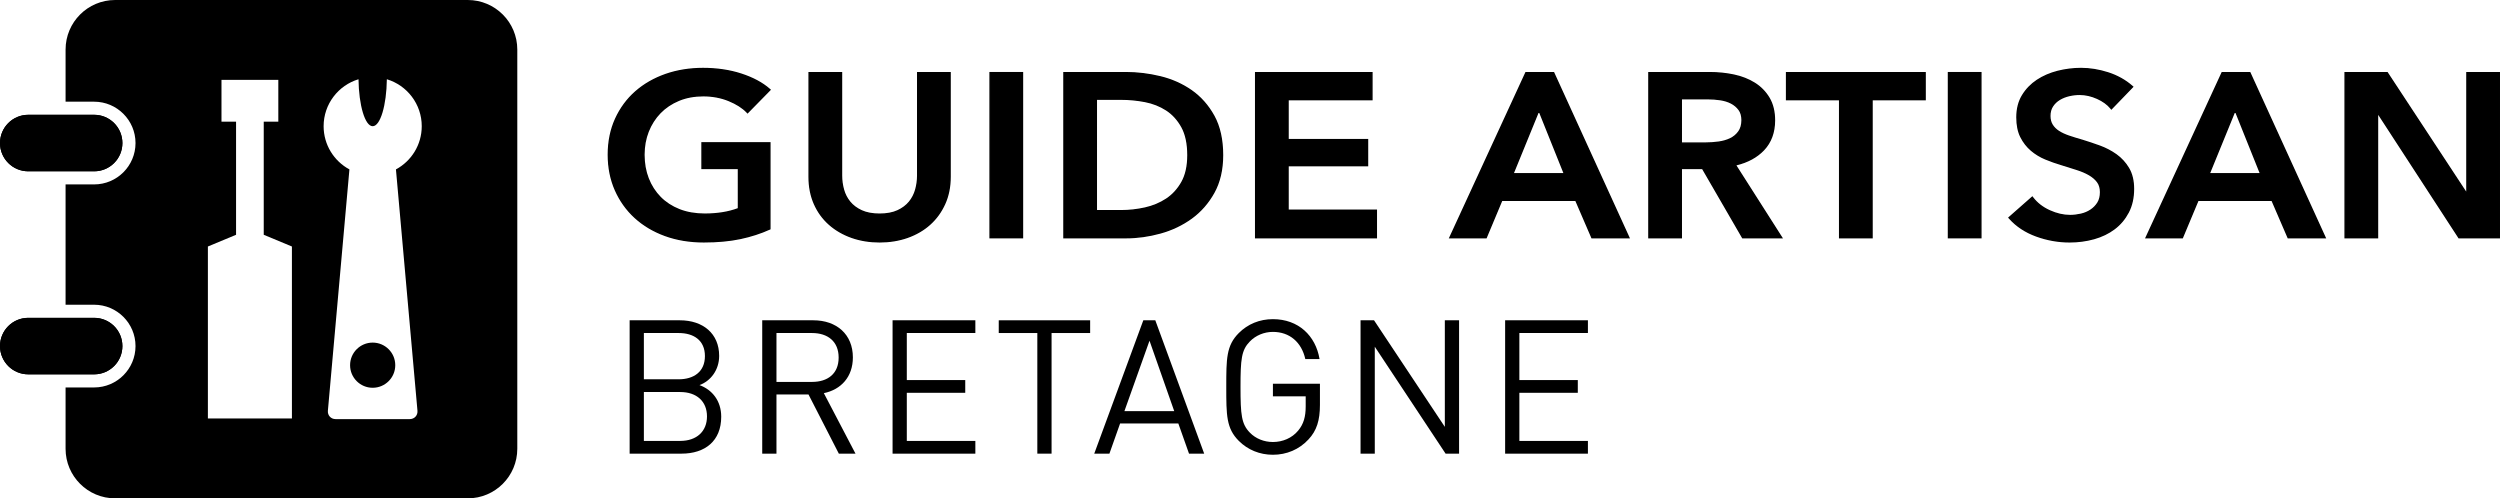 <?xml version="1.0" encoding="utf-8"?>
<!-- Generator: Adobe Illustrator 15.0.0, SVG Export Plug-In . SVG Version: 6.00 Build 0)  -->
<!DOCTYPE svg PUBLIC "-//W3C//DTD SVG 1.1//EN" "http://www.w3.org/Graphics/SVG/1.1/DTD/svg11.dtd">
<svg version="1.1" id="Calque_1" xmlns="http://www.w3.org/2000/svg" xmlns:xlink="http://www.w3.org/1999/xlink" x="0px" y="0px"
	 viewBox="132.134 240.407 574.222 114.465"
	 enable-background="new 132.134 240.407 574.222 114.465" xml:space="preserve">
<g>
	<g>
		<g>
			<path d="M293.784,295.943c-3.225,0-6.211-0.494-8.877-1.469c-2.667-0.974-4.991-2.358-6.91-4.117
				c-1.918-1.756-3.435-3.881-4.506-6.312c-1.072-2.431-1.616-5.157-1.616-8.103c0-3.013,0.563-5.776,1.673-8.209
				c1.108-2.432,2.653-4.529,4.592-6.233c1.935-1.703,4.25-3.033,6.881-3.958c2.627-0.92,5.518-1.388,8.594-1.388
				c3.186,0,6.143,0.439,8.788,1.307c2.648,0.87,4.814,2.031,6.436,3.453l0.135,0.119l-5.137,5.239l-0.121-0.127
				c-0.988-1.037-2.396-1.933-4.182-2.664c-1.788-0.729-3.76-1.1-5.862-1.1c-2.064,0-3.961,0.352-5.635,1.047
				c-1.676,0.696-3.122,1.664-4.296,2.878c-1.18,1.219-2.103,2.663-2.745,4.292c-0.645,1.635-0.972,3.432-0.972,5.344
				c0,1.986,0.327,3.829,0.972,5.479c0.645,1.652,1.576,3.105,2.771,4.318c1.19,1.214,2.665,2.173,4.379,2.852
				c1.715,0.679,3.687,1.022,5.862,1.022c2.948,0,5.556-0.428,7.75-1.272v-9.258h-8.369v-5.854h15.562v19.74l-0.1,0.046
				c-2.027,0.92-4.278,1.646-6.692,2.157C299.746,295.683,296.927,295.943,293.784,295.943z"/>
		</g>
		<g>
			<path d="M293.616,256.324c3.182,0,6.095,0.433,8.734,1.299s4.765,2.006,6.375,3.419l-4.888,4.985
				c-1.011-1.061-2.425-1.961-4.24-2.704c-1.817-0.743-3.792-1.113-5.928-1.113c-2.097,0-3.998,0.354-5.699,1.06
				c-1.706,0.708-3.156,1.679-4.354,2.917s-2.126,2.686-2.78,4.348c-0.654,1.662-0.982,3.465-0.982,5.407
				c0,2.016,0.328,3.864,0.982,5.541c0.654,1.68,1.592,3.14,2.81,4.375c1.216,1.239,2.695,2.201,4.438,2.89
				c1.741,0.689,3.716,1.034,5.926,1.034c3.033,0,5.674-0.442,7.921-1.325v-9.545h-8.37v-5.514h15.223v19.461
				c-2.022,0.919-4.242,1.635-6.657,2.146c-2.415,0.512-5.195,0.769-8.341,0.769c-3.221,0-6.16-0.486-8.819-1.458
				c-2.658-0.971-4.942-2.332-6.853-4.083c-1.91-1.749-3.398-3.834-4.465-6.256c-1.068-2.421-1.602-5.099-1.602-8.034
				c0-3.004,0.554-5.716,1.658-8.139c1.104-2.421,2.621-4.479,4.549-6.176c1.93-1.697,4.204-3.004,6.825-3.924
				S290.544,256.324,293.616,256.324 M293.616,255.984c-3.095,0-6.005,0.47-8.65,1.397c-2.652,0.933-4.985,2.274-6.938,3.991
				c-1.956,1.72-3.515,3.837-4.634,6.29c-1.12,2.456-1.688,5.241-1.688,8.279c0,2.97,0.549,5.719,1.63,8.171
				c1.081,2.454,2.61,4.598,4.546,6.371s4.278,3.17,6.967,4.15c2.684,0.981,5.689,1.479,8.936,1.479
				c3.155,0,5.984-0.262,8.412-0.777c2.426-0.513,4.689-1.243,6.728-2.169l0.198-0.09v-0.219v-19.461v-0.34h-0.34h-15.223h-0.34
				v0.34v5.514v0.34h0.34h8.029v8.971c-2.152,0.809-4.701,1.219-7.579,1.219c-2.155,0-4.106-0.34-5.802-1.011
				c-1.691-0.669-3.146-1.616-4.319-2.812c-1.18-1.198-2.101-2.631-2.734-4.261c-0.638-1.631-0.96-3.453-0.96-5.417
				c0-1.89,0.323-3.668,0.96-5.282c0.633-1.608,1.544-3.035,2.708-4.237c1.158-1.197,2.584-2.151,4.239-2.839
				c1.653-0.686,3.527-1.033,5.569-1.033c2.081,0,4.031,0.366,5.799,1.087c1.765,0.721,3.151,1.604,4.123,2.625l0.242,0.253
				l0.247-0.251l4.888-4.986l0.251-0.256l-0.271-0.237c-1.638-1.438-3.823-2.611-6.494-3.486
				C299.794,256.427,296.82,255.984,293.616,255.984L293.616,255.984z"/>
		</g>
	</g>
	<g>
		<g>
			<path d="M334.171,295.943c-2.294,0-4.449-0.351-6.404-1.042c-1.961-0.694-3.691-1.696-5.14-2.976
				c-1.454-1.283-2.603-2.863-3.413-4.699c-0.812-1.833-1.224-3.917-1.224-6.193v-23.925h7.417v23.661
				c0,1.077,0.149,2.158,0.443,3.215c0.291,1.049,0.781,2,1.457,2.828c0.673,0.825,1.579,1.505,2.693,2.021
				c1.113,0.517,2.517,0.779,4.169,0.779c1.65,0,3.054-0.263,4.169-0.779c1.112-0.517,2.019-1.197,2.692-2.021
				c0.674-0.828,1.165-1.778,1.456-2.828c0.294-1.061,0.444-2.142,0.444-3.215v-23.661h7.417v23.925c0,2.275-0.42,4.359-1.25,6.194
				c-0.83,1.834-1.979,3.415-3.412,4.696c-1.431,1.282-3.151,2.283-5.112,2.978C338.618,295.593,336.465,295.943,334.171,295.943z"
				/>
		</g>
		<g>
			<path d="M350.178,257.278v23.755c0,2.263-0.412,4.305-1.235,6.124c-0.825,1.822-1.948,3.368-3.371,4.641
				c-1.423,1.273-3.107,2.253-5.055,2.943c-1.948,0.689-4.063,1.033-6.348,1.033c-2.285,0-4.4-0.344-6.348-1.033
				c-1.948-0.689-3.643-1.669-5.083-2.943c-1.441-1.272-2.564-2.818-3.37-4.641c-0.806-1.819-1.208-3.861-1.208-6.124v-23.755h7.078
				v23.491c0,1.096,0.149,2.184,0.449,3.26c0.299,1.08,0.795,2.042,1.489,2.89c0.691,0.849,1.608,1.538,2.752,2.068
				c1.142,0.53,2.556,0.795,4.241,0.795s3.099-0.266,4.24-0.795c1.143-0.529,2.06-1.219,2.752-2.068
				c0.692-0.849,1.188-1.81,1.489-2.89c0.299-1.077,0.45-2.165,0.45-3.26v-23.491H350.178 M350.519,256.938h-0.34h-7.077h-0.34v0.34
				v23.491c0,1.057-0.147,2.124-0.438,3.17c-0.286,1.027-0.765,1.957-1.425,2.766c-0.657,0.805-1.542,1.469-2.632,1.975
				c-1.093,0.506-2.472,0.764-4.098,0.764c-1.627,0-3.007-0.258-4.098-0.764c-1.09-0.506-1.976-1.17-2.632-1.975
				c-0.661-0.809-1.141-1.739-1.425-2.766c-0.29-1.042-0.436-2.109-0.436-3.17v-23.491v-0.34h-0.341h-7.078h-0.34v0.34v23.755
				c0,2.3,0.417,4.408,1.237,6.262c0.821,1.856,1.983,3.458,3.456,4.757c1.466,1.295,3.213,2.307,5.195,3.008
				c1.974,0.698,4.146,1.053,6.461,1.053c2.313,0,4.486-0.355,6.461-1.053c1.98-0.701,3.72-1.715,5.167-3.01
				c1.452-1.297,2.613-2.898,3.454-4.753c0.84-1.858,1.266-3.964,1.266-6.265v-23.755V256.938L350.519,256.938z"/>
		</g>
	</g>
	<g>
		<g>
			<rect x="359.557" y="257.108" width="7.417" height="37.882"/>
		</g>
		<g>
			<path d="M366.805,257.278v37.542h-7.078v-37.542H366.805 M367.145,256.938h-0.34h-7.078h-0.34v0.34v37.542v0.34h0.34h7.078h0.34
				v-0.34v-37.542V256.938L367.145,256.938z"/>
		</g>
	</g>
	<g>
		<g>
			<path d="M376.521,294.99v-37.882h14.269c2.583,0,5.224,0.323,7.848,0.96c2.625,0.636,5.024,1.707,7.136,3.179
				c2.107,1.476,3.844,3.438,5.163,5.837c1.318,2.401,1.987,5.417,1.987,8.963c0,3.3-0.668,6.184-1.987,8.568
				c-1.318,2.38-3.055,4.361-5.161,5.887s-4.507,2.667-7.132,3.392c-2.619,0.727-5.261,1.095-7.854,1.095L376.521,294.99
				L376.521,294.99z M389.666,288.817c1.82,0,3.66-0.203,5.469-0.605c1.805-0.398,3.459-1.086,4.915-2.044
				c1.449-0.954,2.649-2.263,3.567-3.892c0.918-1.628,1.383-3.723,1.383-6.228c0-2.646-0.465-4.829-1.383-6.492
				c-0.919-1.666-2.119-2.983-3.565-3.916c-1.453-0.938-3.105-1.59-4.912-1.939c-1.823-0.351-3.664-0.527-5.474-0.527h-5.728v25.642
				L389.666,288.817L389.666,288.817z"/>
		</g>
		<g>
			<path d="M390.79,257.278c2.583,0,5.187,0.319,7.808,0.955c2.621,0.636,4.979,1.689,7.078,3.154c2.097,1.467,3.8,3.396,5.11,5.78
				c1.311,2.387,1.967,5.349,1.967,8.881c0,3.289-0.656,6.116-1.967,8.485c-1.312,2.368-3.015,4.312-5.11,5.832
				c-2.099,1.52-4.458,2.643-7.078,3.367c-2.621,0.727-5.225,1.087-7.808,1.087h-14.099v-37.542L390.79,257.278 M383.768,288.987
				h5.898c1.834,0,3.67-0.202,5.505-0.609c1.833-0.405,3.49-1.095,4.971-2.068c1.478-0.972,2.686-2.289,3.623-3.95
				c0.936-1.661,1.404-3.765,1.404-6.311c0-2.686-0.469-4.878-1.404-6.574c-0.938-1.696-2.146-3.023-3.623-3.977
				c-1.48-0.955-3.138-1.608-4.971-1.963c-1.835-0.352-3.671-0.53-5.505-0.53h-5.898V288.987 M390.79,256.938h-14.099h-0.34v0.34
				v37.542v0.34h0.34h14.099c2.607,0,5.266-0.371,7.898-1.1c2.645-0.73,5.062-1.881,7.188-3.42c2.126-1.541,3.879-3.54,5.209-5.942
				c1.333-2.409,2.008-5.32,2.008-8.65c0-3.575-0.675-6.618-2.007-9.044c-1.332-2.423-3.086-4.406-5.215-5.896
				c-2.127-1.485-4.547-2.563-7.192-3.206C396.041,257.262,393.387,256.938,390.79,256.938L390.79,256.938z M384.108,263.345h5.559
				c1.798,0,3.629,0.177,5.44,0.523c1.784,0.345,3.416,0.989,4.852,1.915c1.424,0.918,2.604,2.215,3.509,3.855
				c0.903,1.636,1.361,3.793,1.361,6.41c0,2.474-0.458,4.542-1.36,6.144c-0.904,1.605-2.086,2.895-3.514,3.833
				c-1.438,0.945-3.072,1.625-4.857,2.02c-1.797,0.399-3.625,0.602-5.433,0.602h-5.558L384.108,263.345L384.108,263.345z"/>
		</g>
	</g>
	<g>
		<g>
			<polygon points="420.558,294.99 420.558,257.108 447.24,257.108 447.24,263.281 427.976,263.281 427.976,272.485 
				446.231,272.485 446.231,278.447 427.976,278.447 427.976,288.71 448.254,288.71 448.254,294.99 			"/>
		</g>
		<g>
			<path d="M447.07,257.278v5.833h-19.265v9.544h18.256v5.622h-18.256v10.604h20.275v5.939h-27.354v-37.542L447.07,257.278
				 M447.41,256.938h-0.34h-26.343h-0.34v0.34v37.542v0.34h0.34h27.354h0.342v-0.34v-5.939v-0.34h-0.342h-19.936v-9.924h17.915h0.34
				v-0.34v-5.622v-0.34h-0.34h-17.915v-8.864h18.924h0.34v-0.34v-5.833L447.41,256.938L447.41,256.938z"/>
		</g>
	</g>
	<g>
		<g>
			<path d="M497.795,294.99l-3.706-8.59h-17.021l-3.595,8.59h-8.299l17.457-37.882h6.341l17.287,37.882H497.795z M491.477,280.333
				l-5.873-14.648l-5.979,14.648H491.477z"/>
		</g>
		<g>
			<path d="M488.862,257.278l17.132,37.542h-8.088l-3.707-8.59h-17.244l-3.596,8.59h-7.92l17.301-37.542H488.862 M479.37,280.503
				h12.357l-6.123-15.271L479.37,280.503 M489.082,256.938h-0.22h-6.122h-0.218l-0.092,0.198l-17.301,37.542l-0.223,0.482h0.531
				h7.92h0.227l0.088-0.208l3.508-8.382h16.795l3.618,8.384l0.089,0.206h0.224h8.088h0.528l-0.219-0.481l-17.132-37.542
				L489.082,256.938L489.082,256.938z M479.878,280.163l5.725-14.024l5.624,14.024H479.878L479.878,280.163z"/>
		</g>
	</g>
	<g>
		<g>
			<path d="M532.408,294.99l-9.212-15.909h-4.898v15.909h-7.418v-37.882h13.987c1.867,0,3.712,0.188,5.483,0.562
				c1.771,0.373,3.367,0.995,4.744,1.85c1.384,0.859,2.509,2.003,3.343,3.397c0.836,1.4,1.259,3.124,1.259,5.125
				c0,2.754-0.838,5.034-2.49,6.772c-1.599,1.683-3.785,2.849-6.505,3.469l10.653,16.707H532.408z M523.912,273.28
				c0.998,0,2.013-0.07,3.011-0.209c0.981-0.137,1.882-0.398,2.674-0.78c0.773-0.375,1.424-0.919,1.929-1.618
				c0.501-0.692,0.755-1.595,0.755-2.684c0-0.983-0.233-1.796-0.695-2.417c-0.47-0.63-1.073-1.14-1.797-1.514
				c-0.728-0.378-1.568-0.64-2.502-0.778c-0.942-0.14-1.869-0.21-2.754-0.21h-6.233v10.21L523.912,273.28L523.912,273.28z"/>
		</g>
		<g>
			<path d="M524.867,257.278c1.872,0,3.688,0.188,5.449,0.558c1.758,0.37,3.321,0.98,4.689,1.829
				c1.365,0.849,2.462,1.963,3.284,3.34c0.824,1.378,1.235,3.059,1.235,5.038c0,2.723-0.812,4.94-2.443,6.655
				c-1.628,1.713-3.847,2.871-6.654,3.473l10.616,16.649h-8.538l-9.212-15.908h-5.168v15.908h-7.077v-37.542H524.867
				 M518.128,273.451h5.784c1.012,0,2.022-0.071,3.033-0.211c1.011-0.14,1.918-0.408,2.725-0.795
				c0.806-0.389,1.47-0.946,1.993-1.671c0.524-0.725,0.786-1.652,0.786-2.784c0-1.024-0.243-1.865-0.729-2.518
				c-0.487-0.655-1.104-1.175-1.854-1.564c-0.751-0.389-1.601-0.654-2.556-0.796c-0.956-0.141-1.882-0.211-2.779-0.211h-6.403
				V273.451 M524.867,256.938H511.05h-0.34v0.34v37.542v0.34h0.34h7.078h0.34v-0.34v-15.568h4.631l9.113,15.738l0.099,0.17h0.196
				h8.539h0.619l-0.333-0.523l-10.357-16.242c2.643-0.642,4.78-1.805,6.355-3.464c1.684-1.77,2.536-4.089,2.536-6.889
				c0-2.034-0.432-3.787-1.281-5.212c-0.85-1.419-1.992-2.582-3.399-3.454c-1.396-0.866-3.009-1.497-4.798-1.874
				C528.603,257.128,526.746,256.938,524.867,256.938L524.867,256.938z M518.468,263.24h6.063c0.876,0,1.794,0.07,2.73,0.208
				c0.912,0.137,1.734,0.392,2.446,0.761c0.7,0.364,1.284,0.856,1.738,1.466c0.438,0.59,0.662,1.369,0.662,2.315
				c0,1.053-0.243,1.923-0.722,2.584c-0.488,0.675-1.117,1.202-1.866,1.564c-0.775,0.372-1.658,0.629-2.623,0.764
				c-0.99,0.138-1.996,0.208-2.986,0.208h-5.444L518.468,263.24L518.468,263.24z"/>
		</g>
	</g>
	<g>
		<g>
			<polygon points="554.692,294.99 554.692,263.281 542.505,263.281 542.505,257.108 574.301,257.108 574.301,263.281 
				562.11,263.281 562.11,294.99 			"/>
		</g>
		<g>
			<path d="M574.131,257.278v5.833h-12.19v31.709h-7.078v-31.709h-12.188v-5.833H574.131 M574.47,256.938h-0.34h-31.456h-0.341v0.34
				v5.833v0.34h0.341h11.849v31.369v0.34h0.34h7.078h0.34v-0.34v-31.369h11.851h0.34v-0.34v-5.833L574.47,256.938L574.47,256.938z"
				/>
		</g>
	</g>
	<g>
		<g>
			<rect x="579.688" y="257.108" width="7.419" height="37.882"/>
		</g>
		<g>
			<path d="M586.937,257.278v37.542h-7.079v-37.542H586.937 M587.276,256.938h-0.34h-7.079h-0.34v0.34v37.542v0.34h0.34h7.079h0.34
				v-0.34v-37.542V256.938L587.276,256.938z"/>
		</g>
	</g>
	<g>
		<g>
			<path d="M607.492,295.943c-2.593,0-5.162-0.458-7.641-1.362c-2.485-0.904-4.549-2.267-6.136-4.05l-0.113-0.127l5.32-4.688
				l0.11,0.145c0.95,1.243,2.242,2.243,3.839,2.973c1.602,0.729,3.192,1.098,4.733,1.098c0.804,0,1.64-0.097,2.489-0.288
				c0.838-0.188,1.603-0.51,2.273-0.958c0.668-0.441,1.219-1.003,1.635-1.671c0.412-0.66,0.62-1.494,0.62-2.481
				c0-0.948-0.233-1.744-0.696-2.365c-0.472-0.631-1.115-1.188-1.915-1.65c-0.807-0.467-1.776-0.883-2.886-1.232l-3.538-1.114
				c-1.192-0.349-2.409-0.779-3.609-1.277c-1.209-0.498-2.31-1.167-3.275-1.99c-0.97-0.825-1.768-1.85-2.372-3.048
				c-0.608-1.204-0.918-2.719-0.918-4.504c0-1.93,0.436-3.619,1.29-5.021c0.852-1.393,1.982-2.561,3.364-3.473
				c1.375-0.906,2.961-1.593,4.713-2.039c1.753-0.442,3.553-0.667,5.353-0.667c2.028,0,4.116,0.341,6.202,1.015
				c2.09,0.676,3.934,1.704,5.479,3.058l0.135,0.117l-4.86,5.039l-0.121-0.149c-0.731-0.895-1.778-1.655-3.113-2.258
				c-1.341-0.607-2.708-0.914-4.059-0.914c-0.802,0-1.619,0.097-2.433,0.287c-0.801,0.19-1.541,0.486-2.196,0.882
				c-0.653,0.395-1.192,0.913-1.604,1.538c-0.411,0.624-0.618,1.387-0.618,2.266c0,0.813,0.181,1.514,0.537,2.084
				c0.359,0.579,0.86,1.079,1.491,1.485c0.646,0.418,1.438,0.786,2.351,1.096c0.934,0.317,1.961,0.635,3.08,0.952
				c1.287,0.395,2.623,0.841,3.974,1.33c1.371,0.497,2.651,1.165,3.804,1.984c1.156,0.823,2.118,1.875,2.854,3.126
				c0.742,1.257,1.119,2.837,1.119,4.699c0,2.033-0.401,3.834-1.197,5.355s-1.869,2.797-3.193,3.794
				c-1.323,0.999-2.893,1.758-4.662,2.256C611.333,295.692,609.445,295.943,607.492,295.943z"/>
		</g>
		<g>
			<path d="M610.134,256.324c2.021,0,4.072,0.336,6.15,1.007c2.077,0.672,3.885,1.68,5.419,3.023l-4.604,4.772
				c-0.751-0.919-1.808-1.688-3.175-2.306c-1.367-0.618-2.743-0.929-4.129-0.929c-0.823,0-1.646,0.099-2.471,0.291
				c-0.824,0.195-1.573,0.497-2.246,0.902c-0.675,0.408-1.229,0.937-1.658,1.591c-0.431,0.654-0.646,1.439-0.646,2.358
				c0,0.85,0.188,1.574,0.563,2.174c0.373,0.602,0.887,1.114,1.543,1.538c0.655,0.423,1.45,0.795,2.388,1.113
				c0.936,0.319,1.966,0.638,3.088,0.955c1.274,0.39,2.595,0.831,3.962,1.325c1.365,0.496,2.619,1.15,3.763,1.963
				s2.079,1.838,2.809,3.075c0.731,1.238,1.096,2.774,1.096,4.613c0,2.016-0.393,3.774-1.178,5.276
				c-0.788,1.503-1.836,2.75-3.146,3.737c-1.312,0.991-2.846,1.733-4.604,2.229c-1.762,0.494-3.615,0.741-5.562,0.741
				c-2.583,0-5.109-0.45-7.581-1.352c-2.473-0.9-4.493-2.235-6.067-4.003l5.057-4.455c0.973,1.272,2.274,2.281,3.903,3.023
				c1.629,0.743,3.229,1.114,4.804,1.114c0.823,0,1.665-0.098,2.526-0.292s1.639-0.521,2.332-0.981
				c0.692-0.458,1.254-1.033,1.684-1.723c0.432-0.689,0.647-1.546,0.647-2.571c0-0.991-0.243-1.812-0.73-2.466
				c-0.487-0.653-1.144-1.219-1.968-1.696c-0.823-0.478-1.795-0.892-2.92-1.247c-1.124-0.352-2.303-0.724-3.537-1.114
				c-1.2-0.352-2.396-0.775-3.597-1.272c-1.198-0.494-2.273-1.148-3.229-1.962c-0.955-0.813-1.731-1.81-2.331-2.996
				c-0.599-1.184-0.898-2.659-0.898-4.427c0-1.909,0.423-3.553,1.265-4.931c0.843-1.38,1.947-2.518,3.313-3.42
				c1.367-0.902,2.921-1.573,4.661-2.016C606.565,256.546,608.337,256.324,610.134,256.324 M610.134,255.984
				c-1.812,0-3.626,0.226-5.394,0.672c-1.771,0.452-3.375,1.145-4.766,2.062c-1.402,0.925-2.553,2.113-3.416,3.526
				c-0.872,1.429-1.314,3.148-1.314,5.109c0,1.813,0.314,3.354,0.938,4.581c0.614,1.218,1.426,2.262,2.413,3.102
				c0.979,0.833,2.096,1.511,3.319,2.017c1.207,0.5,2.429,0.931,3.632,1.285c1.228,0.388,2.405,0.759,3.529,1.111
				c1.1,0.347,2.059,0.756,2.853,1.217c0.78,0.451,1.408,0.992,1.866,1.605c0.438,0.591,0.661,1.352,0.661,2.263
				c0,0.954-0.199,1.758-0.595,2.391c-0.402,0.647-0.937,1.193-1.583,1.619c-0.656,0.436-1.401,0.75-2.22,0.934
				c-0.836,0.188-1.661,0.284-2.451,0.284c-1.516,0-3.084-0.365-4.663-1.084c-1.571-0.716-2.841-1.699-3.773-2.919l-0.222-0.291
				l-0.272,0.242l-5.058,4.455l-0.256,0.226l0.228,0.255c1.604,1.804,3.691,3.182,6.204,4.097c2.496,0.91,5.087,1.372,7.698,1.372
				c1.969,0,3.871-0.254,5.653-0.754c1.792-0.503,3.379-1.272,4.72-2.285c1.345-1.012,2.435-2.308,3.243-3.85
				c0.808-1.546,1.216-3.374,1.216-5.435c0-1.893-0.385-3.502-1.144-4.785c-0.749-1.272-1.728-2.342-2.903-3.18
				c-1.164-0.828-2.457-1.502-3.843-2.005c-1.354-0.489-2.692-0.937-3.979-1.331c-1.117-0.316-2.15-0.636-3.077-0.951
				c-0.9-0.306-1.68-0.668-2.312-1.077c-0.609-0.395-1.094-0.875-1.438-1.432c-0.341-0.543-0.514-1.214-0.514-1.995
				c0-0.846,0.198-1.576,0.59-2.171c0.397-0.605,0.919-1.106,1.551-1.487c0.642-0.387,1.363-0.676,2.148-0.862
				c0.8-0.187,1.604-0.281,2.393-0.281c1.326,0,2.67,0.303,3.989,0.897c1.311,0.593,2.336,1.336,3.052,2.211l0.24,0.296l0.267-0.275
				l4.604-4.772l0.248-0.258l-0.27-0.235c-1.562-1.368-3.427-2.407-5.536-3.091C614.284,256.328,612.181,255.984,610.134,255.984
				L610.134,255.984z"/>
		</g>
	</g>
	<g>
		<g>
			<path d="M657.711,294.99l-3.707-8.59h-17.021l-3.596,8.59h-8.298l17.457-37.882h6.34l17.287,37.882H657.711z M651.391,280.333
				l-5.873-14.648l-5.979,14.648H651.391z"/>
		</g>
		<g>
			<path d="M648.778,257.278l17.132,37.542h-8.089l-3.707-8.59H636.87l-3.595,8.59h-7.92l17.3-37.542H648.778 M639.286,280.503
				h12.355l-6.123-15.271L639.286,280.503 M648.997,256.938h-0.219h-6.123h-0.218l-0.09,0.198l-17.301,37.542l-0.224,0.482h0.531
				h7.92h0.226l0.089-0.208l3.507-8.382h16.796l3.618,8.384l0.089,0.206h0.223h8.089h0.528l-0.22-0.481l-17.131-37.542
				L648.997,256.938L648.997,256.938z M639.792,280.163l5.726-14.024l5.623,14.024H639.792L639.792,280.163z"/>
		</g>
	</g>
	<g>
		<g>
			<polygon points="696.936,294.99 678.215,266.216 678.215,294.99 670.797,294.99 670.797,257.108 680.438,257.108 
				698.769,284.985 698.769,257.108 706.187,257.108 706.187,294.99 			"/>
		</g>
		<g>
			<path d="M706.017,257.278v37.542h-8.989l-18.872-29.005h-0.111v29.005h-7.077v-37.542h9.381l18.479,28.103h0.112v-28.103H706.017
				 M706.356,256.938h-0.34h-7.078h-0.34v0.34v27.139l-17.968-27.326l-0.103-0.153h-0.183h-9.381h-0.341v0.34v37.542v0.34h0.341
				h7.077h0.341v-0.34v-28.03l18.357,28.216l0.102,0.154h0.185h8.989h0.34v-0.34v-37.542L706.356,256.938L706.356,256.938z"/>
		</g>
	</g>
</g>
<g>
	<path d="M288.671,344.604h-11.917v-30.629h11.529c5.334,0,9.034,3.055,9.034,8.173c0,3.227-1.937,5.766-4.518,6.712
		c2.926,1.075,4.99,3.613,4.99,7.271C297.791,341.679,294.091,344.604,288.671,344.604z M288.025,316.9h-8.001v10.626h8.001
		c3.398,0,6.022-1.678,6.022-5.335C294.048,318.535,291.424,316.9,288.025,316.9z M288.37,330.451h-8.345v11.229h8.345
		c3.786,0,6.152-2.192,6.152-5.635C294.521,332.603,292.155,330.451,288.37,330.451z"/>
	<path d="M324.804,344.604l-6.969-13.593h-7.356v13.593h-3.27v-30.629h11.744c5.334,0,9.077,3.226,9.077,8.519
		c0,4.475-2.711,7.397-6.668,8.217l7.271,13.895L324.804,344.604L324.804,344.604z M318.652,316.9h-8.173v11.229h8.173
		c3.571,0,6.109-1.85,6.109-5.592S322.223,316.9,318.652,316.9z"/>
	<path d="M337.147,344.604v-30.629h19.015v2.925h-15.745v10.799h13.423v2.926h-13.423v11.055h15.745v2.926L337.147,344.604
		L337.147,344.604z"/>
	<path d="M373.667,316.9v27.704h-3.27V316.9h-8.862v-2.925h20.993v2.925H373.667z"/>
	<path d="M405.238,344.604l-2.452-6.926h-13.379l-2.452,6.926h-3.484l11.271-30.629h2.753l11.229,30.629H405.238z M396.162,318.664
		l-5.765,16.176h11.443L396.162,318.664z"/>
	<path d="M432.682,341.335c-2.151,2.322-5.033,3.526-8.175,3.526c-3.012,0-5.765-1.118-7.829-3.184
		c-2.883-2.882-2.883-5.894-2.883-12.39s0-9.506,2.883-12.39c2.063-2.063,4.774-3.183,7.829-3.183c5.852,0,9.81,3.785,10.713,9.162
		h-3.271c-0.86-3.871-3.613-6.237-7.442-6.237c-2.021,0-3.957,0.817-5.291,2.194c-1.937,1.979-2.151,4.043-2.151,10.453
		c0,6.409,0.215,8.518,2.151,10.496c1.333,1.377,3.269,2.15,5.291,2.15c2.237,0,4.389-0.902,5.808-2.624
		c1.249-1.506,1.722-3.185,1.722-5.55v-2.323h-7.528v-2.882h10.799v4.859C435.306,336.947,434.574,339.313,432.682,341.335z"/>
	<path d="M464.17,344.604l-16.263-24.563v24.563h-3.27v-30.629h3.097l16.262,24.478v-24.478h3.271v30.629H464.17z"/>
	<path d="M477.845,344.604v-30.629h19.015v2.925h-15.745v10.799h13.422v2.926h-13.422v11.055h15.745v2.926L477.845,344.604
		L477.845,344.604z"/>
</g>
<g>
	<g>
		<path d="M138.623,279.752h15.14c3.583,0,6.487-2.903,6.487-6.487c0-3.583-2.903-6.489-6.487-6.489h-15.14
			c-3.583,0-6.488,2.906-6.488,6.489C132.135,276.849,135.04,279.752,138.623,279.752z"/>
	</g>
	<g>
		<path d="M153.761,313.412h-15.14c-3.583,0-6.488,2.902-6.488,6.485c0,3.586,2.905,6.489,6.488,6.489h15.14
			c3.583,0,6.487-2.903,6.487-6.489C160.249,316.314,157.345,313.412,153.761,313.412z"/>
	</g>
	<g>
		<g>
			<path d="M138.623,279.752h8.573h6.565c3.583,0,6.487-2.903,6.487-6.487c0-3.583-2.903-6.489-6.487-6.489h-6.565h-8.573
				c-3.583,0-6.488,2.906-6.488,6.489C132.135,276.849,135.04,279.752,138.623,279.752z"/>
		</g>
		<g>
			<path d="M153.761,313.412h-6.565h-8.573c-3.583,0-6.488,2.902-6.488,6.485c0,3.586,2.905,6.489,6.488,6.489h8.573h6.565
				c3.583,0,6.487-2.903,6.487-6.489C160.249,316.314,157.345,313.412,153.761,313.412z"/>
		</g>
	</g>
</g>
<g>
	<circle cx="217.733" cy="324.286" r="5.188"/>
	<path d="M239.567,240.407h-80.986c-6.288,0-11.385,5.096-11.385,11.385v11.973h6.565c5.238,0,9.5,4.263,9.5,9.501
		c0,5.238-4.262,9.499-9.5,9.499h-6.565V310.4h6.565c5.238,0,9.5,4.26,9.5,9.498c0,5.241-4.262,9.502-9.5,9.502h-6.565v14.089
		c0,6.287,5.097,11.384,11.385,11.384h80.986c6.288,0,11.385-5.097,11.385-11.384v-91.697
		C250.952,245.503,245.855,240.407,239.567,240.407z M199.185,336.518h-19.302v-4.669v-31.797v-3.026l6.472-2.693v-25.979h-3.348
		v-9.596h13.054v9.596h-3.348v25.979l6.472,2.693V336.518L199.185,336.518z M228.021,334.75c0.095,1.057-0.696,1.92-1.756,1.92
		h-17.063c-1.061,0-1.851-0.865-1.756-1.92l4.946-55.432c-3.528-1.903-5.927-5.632-5.927-9.922c0-5.089,3.376-9.388,8.013-10.786
		c0.074,5.997,1.501,10.786,3.256,10.786s3.182-4.789,3.256-10.786c4.635,1.397,8.013,5.696,8.013,10.786
		c0,4.29-2.397,8.019-5.926,9.922L228.021,334.75z"/>
</g>
</svg>
